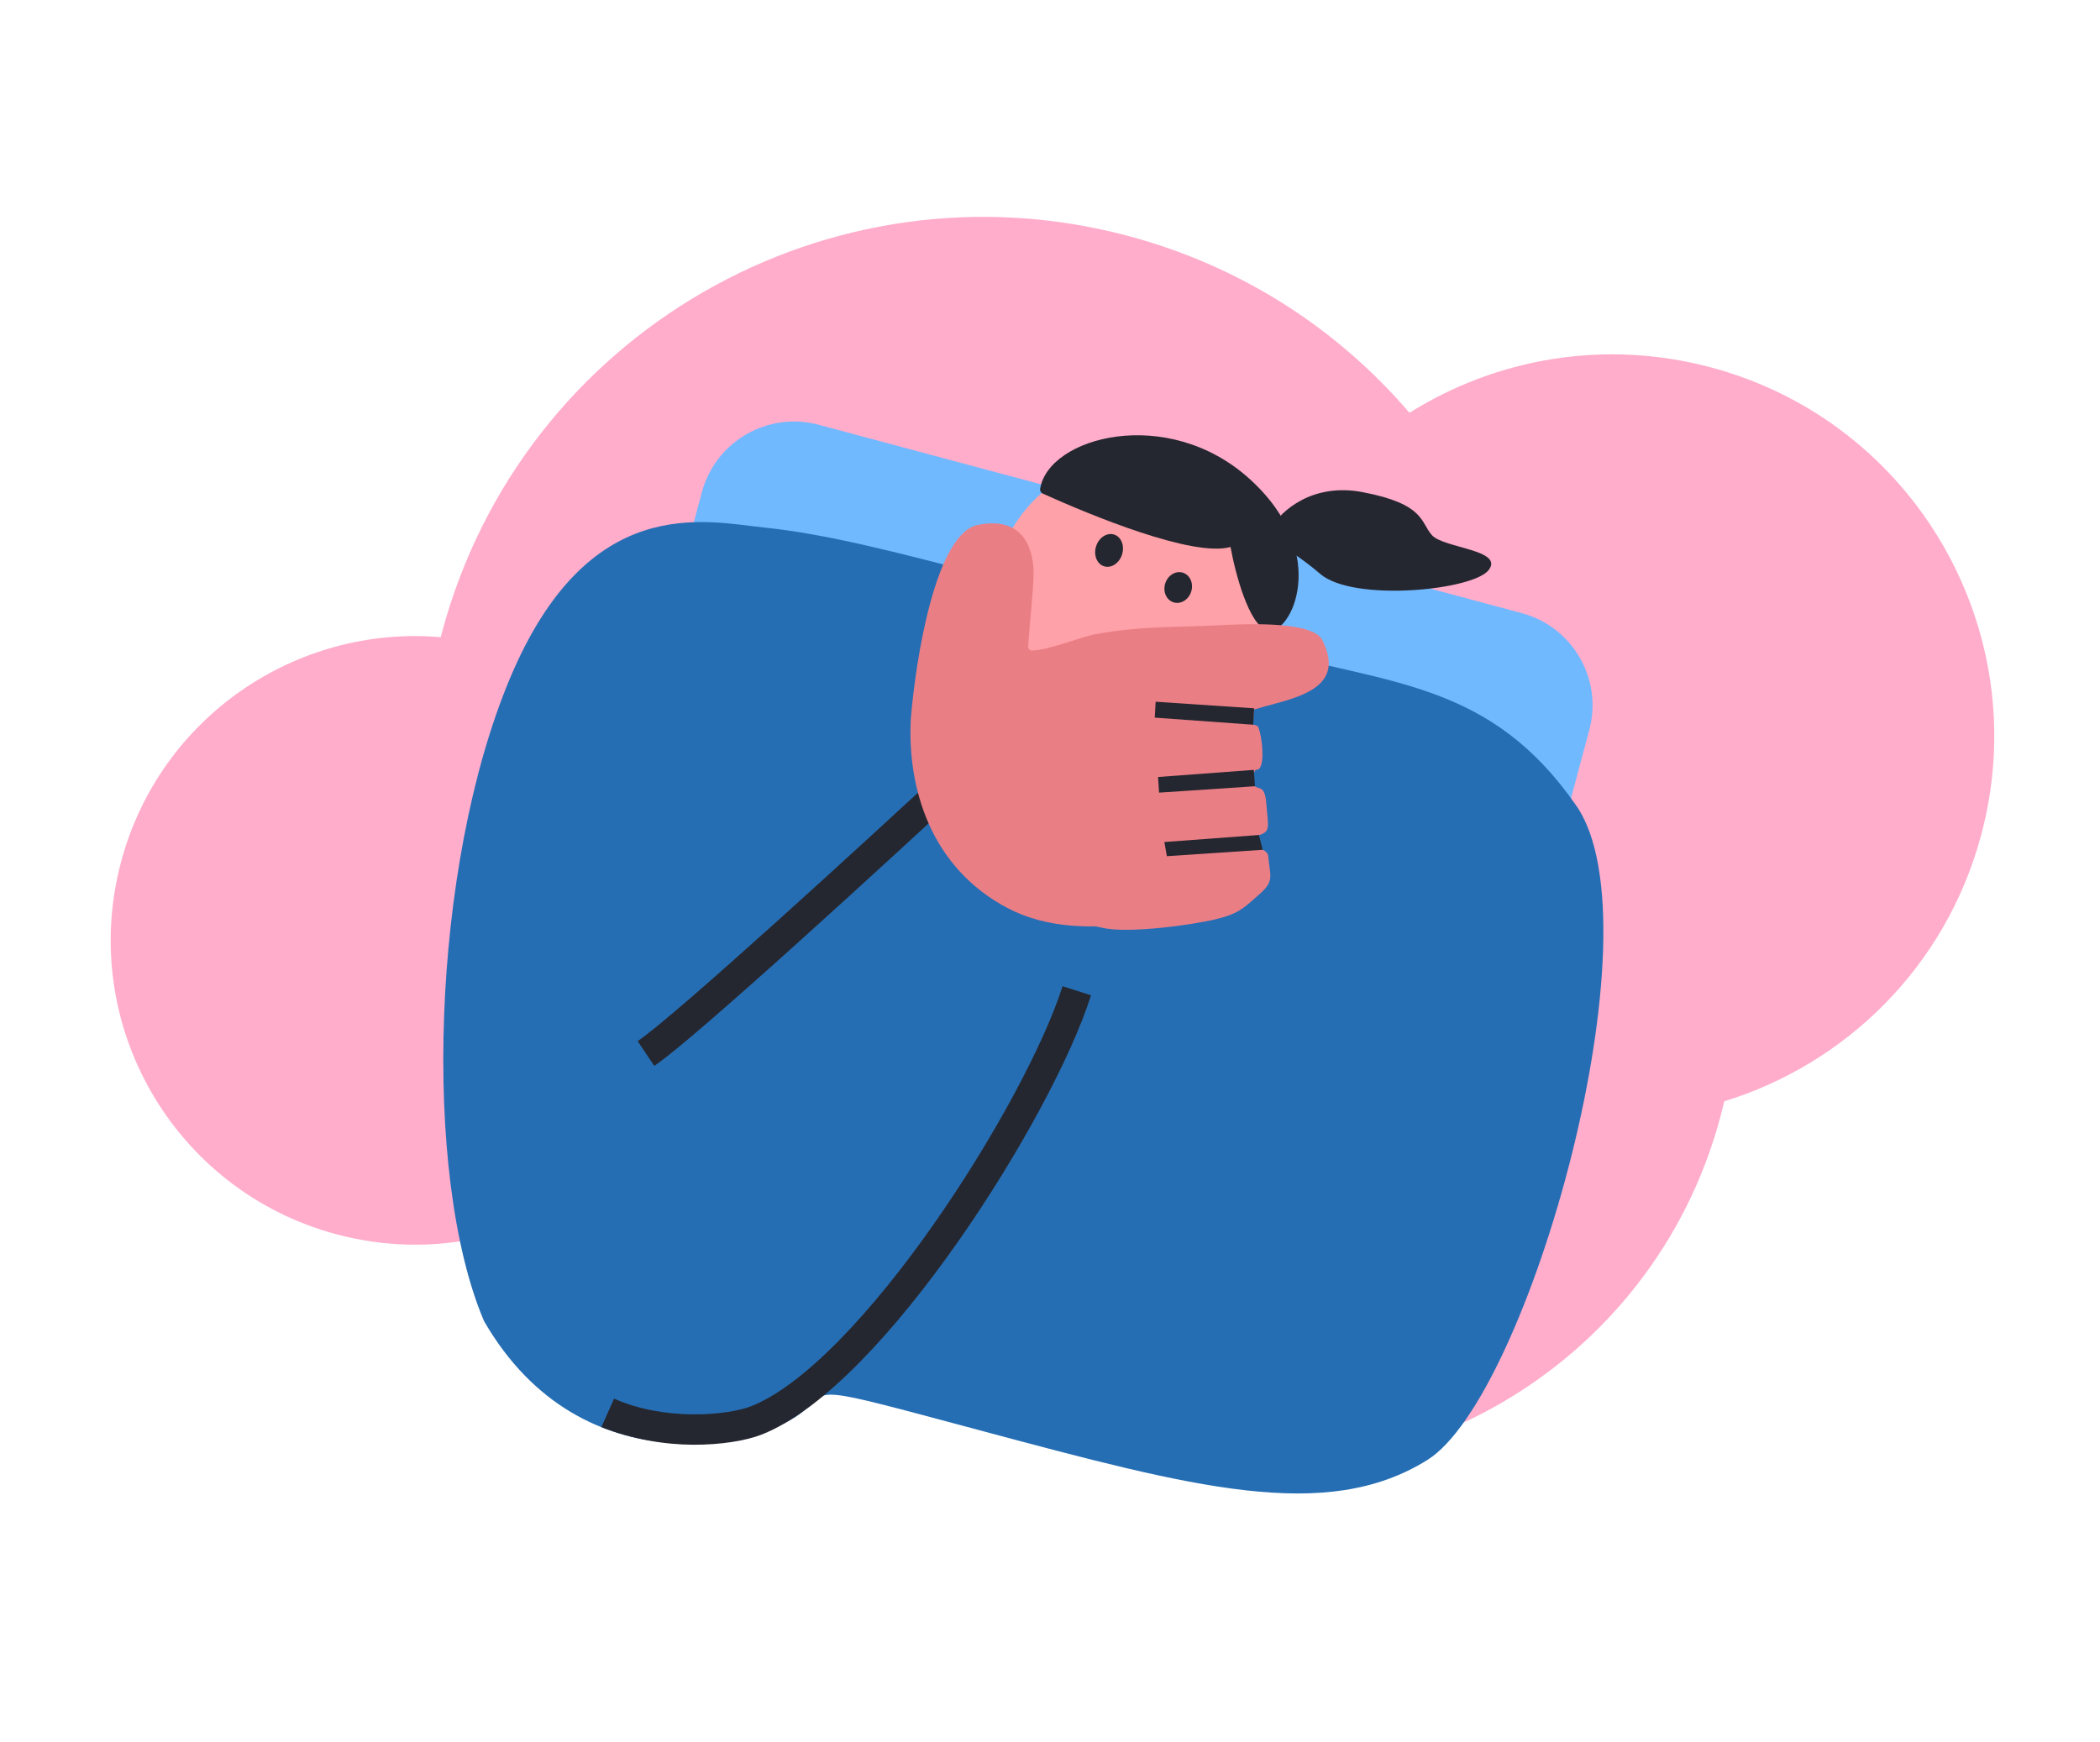 <svg width="176" height="146" viewBox="0 0 176 146" fill="none" xmlns="http://www.w3.org/2000/svg">
<path fill-rule="evenodd" clip-rule="evenodd" d="M166.041 69.99C163.081 81.037 154.688 89.178 144.508 92.308C144.405 92.751 144.294 93.194 144.176 93.637C138.529 114.709 116.87 127.214 95.798 121.568C89.197 119.799 83.436 116.458 78.811 112.056C75.974 111.834 73.118 111.349 70.27 110.586C62.407 108.479 55.547 104.498 50.04 99.253C43.998 103.758 36.028 105.552 28.183 103.45C14.58 99.805 6.507 85.823 10.152 72.219C13.4 60.099 24.855 52.368 36.936 53.406C36.969 53.278 37.002 53.151 37.036 53.023C43.755 27.951 69.527 13.071 94.6 19.789C104.119 22.34 112.169 27.637 118.126 34.6C125.396 30.042 134.47 28.402 143.413 30.799C160.484 35.373 170.615 52.919 166.041 69.99Z" fill="#FFADCB"/>
<path d="M58.822 41.261C59.966 36.993 64.352 34.46 68.62 35.604L127.542 51.392C131.809 52.535 134.342 56.922 133.198 61.19L123.104 98.861C121.961 103.129 117.574 105.661 113.306 104.518L54.385 88.73C50.117 87.586 47.585 83.199 48.728 78.932L58.822 41.261Z" fill="#71B9FF"/>
<path d="M106.786 53.459C105.072 59.856 98.496 63.653 92.098 61.939C85.7 60.225 81.903 53.648 83.617 47.251C85.332 40.852 91.908 37.056 98.306 38.77C104.704 40.484 108.5 47.061 106.786 53.459Z" fill="#FFA1A8"/>
<path d="M103.131 45.847C99.977 46.728 91.437 43.197 87.391 41.371C87.239 41.303 87.147 41.148 87.172 40.983C87.852 36.614 97.811 33.937 104.673 40.092C111.678 46.375 108.151 53.361 106.221 52.843C104.677 52.43 103.517 48.007 103.131 45.847Z" fill="#252730"/>
<path d="M114.183 41.247C109.974 40.448 107.375 42.846 106.602 44.144C105.786 45.158 107.881 45.719 110.645 48.102C113.409 50.485 123.459 49.482 124.766 47.778C126.073 46.075 121.003 45.949 120.018 44.864C119.033 43.779 119.444 42.246 114.183 41.247Z" fill="#252730"/>
<path d="M94.037 46.48C93.804 47.214 93.128 47.655 92.528 47.464C91.927 47.273 91.63 46.523 91.864 45.788C92.097 45.054 92.774 44.614 93.374 44.805C93.974 44.996 94.271 45.746 94.037 46.48Z" fill="#252730"/>
<path d="M99.833 49.59C99.615 50.275 98.951 50.676 98.351 50.485C97.751 50.294 97.441 49.583 97.659 48.898C97.877 48.212 98.541 47.811 99.141 48.002C99.741 48.193 100.051 48.904 99.833 49.59Z" fill="#252730"/>
<path d="M42.716 56.913C36.145 72.624 35.349 98.469 40.564 110.727C48.821 125.028 64.32 121.097 67.4 118.205C69.552 116.442 67.59 115.993 82.041 119.865C100.104 124.705 111.119 127.657 119.616 122.378C128.114 117.099 139.225 77.777 132.104 67.522C124.984 57.267 116.726 57.384 105.712 54.433C102.756 53.641 89.914 56.217 85.451 55.021C82.241 54.161 87.6 49.58 84.247 48.681C74.896 46.176 69.069 44.736 64.062 44.217C59.055 43.699 49.286 41.203 42.716 56.913Z" fill="#266EB4"/>
<path fill-rule="evenodd" clip-rule="evenodd" d="M65.248 77.107C70.693 72.202 76.706 66.665 80.581 63.064L82.283 64.895C78.402 68.502 72.379 74.049 66.921 78.964C64.193 81.422 61.602 83.725 59.488 85.552C57.401 87.356 55.715 88.751 54.833 89.342L53.442 87.265C54.171 86.777 55.733 85.493 57.854 83.66C59.948 81.85 62.525 79.559 65.248 77.107Z" fill="#252730"/>
<path fill-rule="evenodd" clip-rule="evenodd" d="M78.259 102.602C83.332 95.364 87.54 87.435 89.051 82.662L91.439 83.422C89.815 88.549 85.445 96.723 80.298 104.066C77.716 107.75 74.911 111.264 72.119 114.11C69.349 116.933 66.501 119.195 63.825 120.245C62.542 120.748 60.421 121.109 58.064 121.094C55.688 121.078 52.995 120.643 50.4 119.618L51.465 117.228C53.578 118.172 55.962 118.533 58.101 118.547C60.259 118.562 62.042 118.222 62.938 117.871C65.116 117.016 67.662 115.061 70.349 112.321C73.014 109.604 75.731 106.208 78.259 102.602Z" fill="#252730"/>
<path d="M81.94 44.001C78.437 44.718 76.742 55.162 76.333 60.295C76.042 66.011 77.966 72.735 84.503 76.142C91.04 79.549 100.211 76.213 102.066 75.468C103.921 74.724 104.514 74.055 104.928 72.51C105.259 71.274 102.956 70.602 101.763 70.42C104.184 70.655 104.88 69.6 105.294 68.055C105.625 66.819 102.738 66.267 101.253 66.145C105.322 66.408 105.556 63.987 105.377 63.111C105.234 62.411 101.594 61.27 99.792 60.787C101.638 60.592 104.408 59.623 106.901 58.967C110.018 58.147 112.482 57.02 110.834 53.669C110.289 52.561 107.506 52.134 102.454 52.395C98.189 52.615 95.886 52.436 91.794 53.159C90.716 53.35 87.76 54.533 86.471 54.526C86.283 54.526 86.158 54.356 86.17 54.168C86.286 52.282 86.597 49.708 86.622 48.153C86.643 46.889 86.319 43.105 81.94 44.001Z" fill="#EA7E85"/>
<path d="M84.742 64.644C84.333 59.144 88.074 54.505 93.235 54.121C98.396 53.737 104.889 54.105 105.269 55.779C105.649 57.452 106.521 58.927 105.108 59.372L105.008 60.741C105.008 60.741 105.397 60.774 105.465 60.957C105.79 61.837 105.991 63.867 105.562 64.394C105.394 64.6 105.233 64.475 105.039 64.56C104.819 64.657 105.067 65.754 105.137 65.885C105.529 66.196 106.014 65.806 106.131 67.371C106.281 69.392 106.526 69.69 105.445 70.025C104.755 70.24 105.234 71.018 105.808 71.218C106.134 71.331 106.281 71.623 106.287 71.713C106.411 73.374 106.864 73.804 105.586 74.92C104.308 76.036 103.921 76.554 101.915 77.043C99.909 77.533 94.435 78.28 92.354 77.754C90.272 77.228 85.754 78.245 84.742 64.644Z" fill="#EA7E85"/>
<path fill-rule="evenodd" clip-rule="evenodd" d="M96.853 58.816L105.11 59.369L105.03 60.745L96.779 60.149L96.853 58.816Z" fill="#252730"/>
<path fill-rule="evenodd" clip-rule="evenodd" d="M97.053 65.126L105.084 64.529L105.178 65.9L97.142 66.436L97.053 65.126Z" fill="#252730"/>
<path fill-rule="evenodd" clip-rule="evenodd" d="M97.586 70.576L105.51 69.987L105.829 71.227L97.794 71.763L97.586 70.576Z" fill="#252730"/>
</svg>

